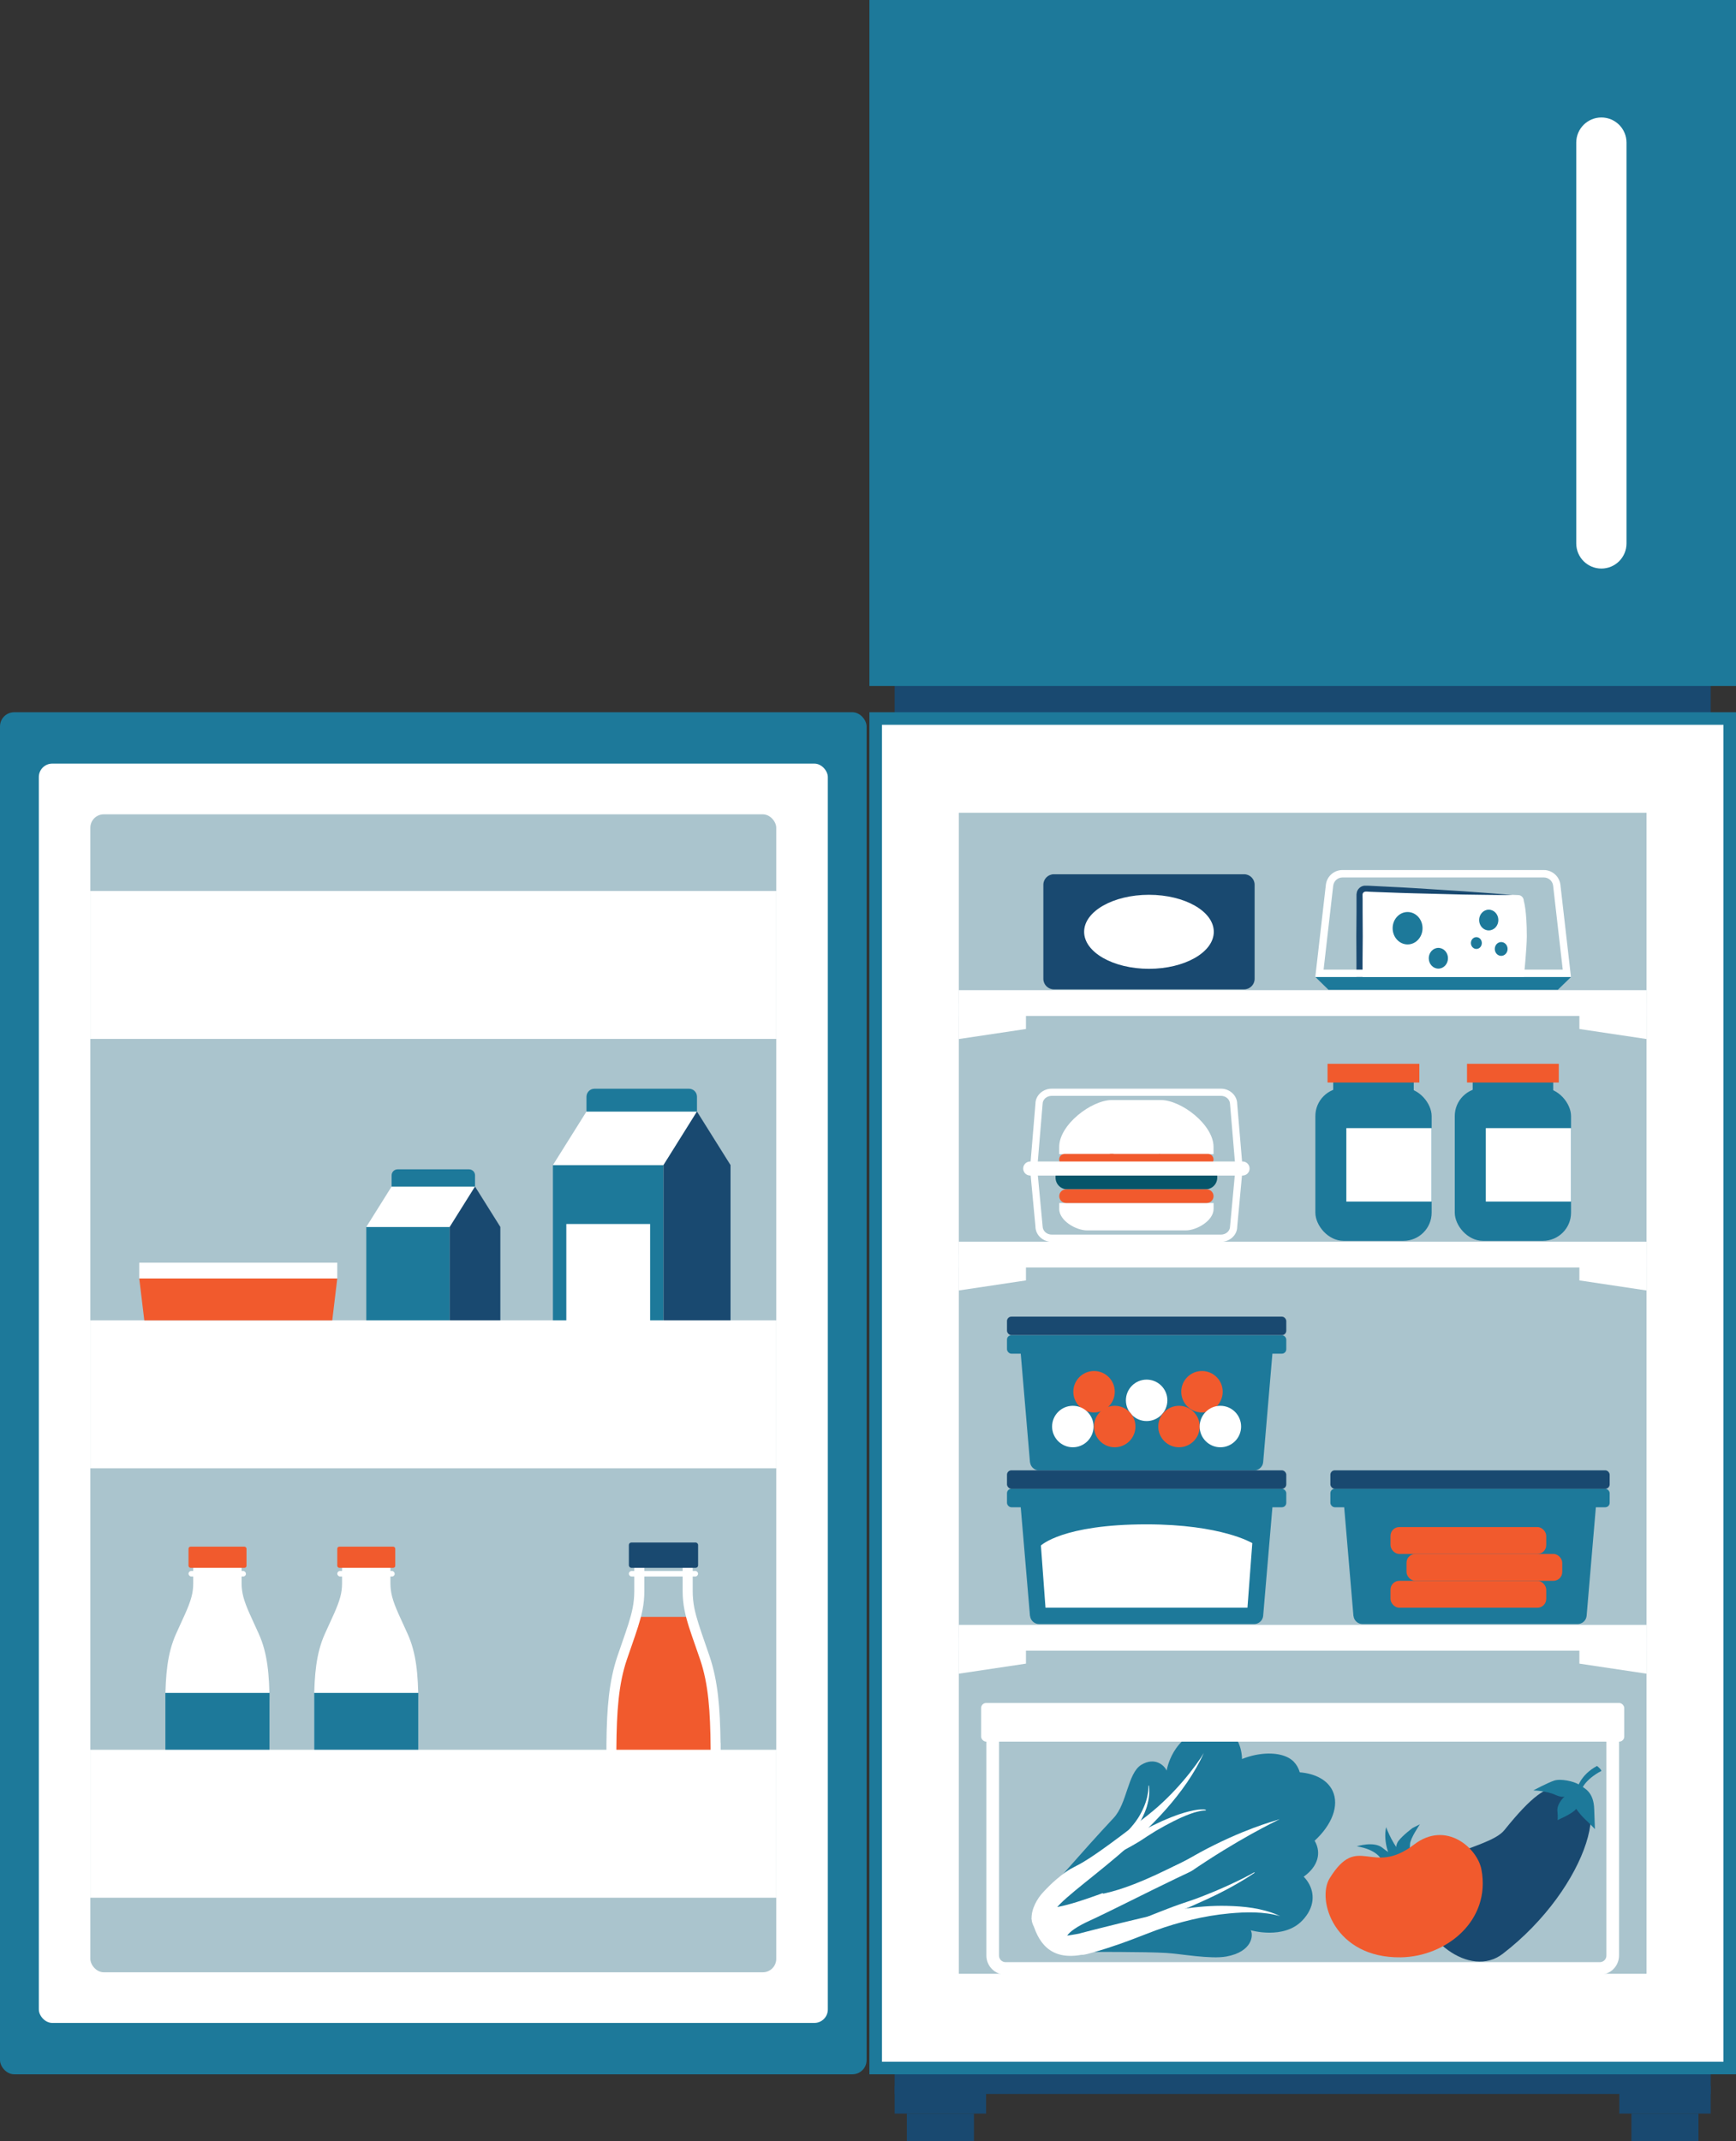 <?xml version="1.0" encoding="UTF-8"?>
<svg id="Layer_2" data-name="Layer 2" xmlns="http://www.w3.org/2000/svg" viewBox="0 0 276.35 340.84">
  <rect x="0" y="0" width="276.35" height="340.84" fill="#333333" stroke="none"/>
  <defs>
    <style>
      .cls-1 {
        fill: #1d799a;
      }

      .cls-1, .cls-2, .cls-3, .cls-4, .cls-5, .cls-6, .cls-7, .cls-8 {
        stroke-width: 0px;
      }

      .cls-2 {
        fill: #06b697;
      }

      .cls-3 {
        fill: #194970;
      }

      .cls-4 {
        fill: #fff;
      }

      .cls-5 {
        fill: #aac4cd;
      }

      .cls-6 {
        fill: #f15a2d;
      }

      .cls-7 {
        fill: #07556a;
      }

      .cls-8 {
        fill: #f05559;
      }
    </style>
  </defs>
  <g id="Layer_1-2" data-name="Layer 1">
    <g>
      <rect class="cls-7" x="21.69" y="140.4" width="38.62" height="4.62"/>
      <rect class="cls-8" x="75.01" y="140.4" width="28.32" height="5"/>
      <g>
        <g>
          <g>
            <g>
              <rect class="cls-3" x="142.42" y="102.69" width="129.9" height="230.62"/>
              <rect class="cls-1" x="138.4" width="137.95" height="109.19"/>
              <g>
                <rect class="cls-4" x="139.4" y="114.37" width="135.95" height="214.8"/>
                <path class="cls-1" d="M274.35,115.37v212.81h-133.95V115.37h133.95M276.35,113.37h-137.95v216.81h137.95V113.37h0Z"/>
              </g>
              <g>
                <rect class="cls-1" y="113.37" width="137.95" height="216.81" rx="2.26" ry="2.26"/>
                <rect class="cls-4" x="6.18" y="121.55" width="125.6" height="200.45" rx="2.14" ry="2.14"/>
                <rect class="cls-5" x="14.38" y="129.62" width="109.19" height="184.32" rx="2.14" ry="2.14"/>
                <g>
                  <rect class="cls-1" x="88.02" y="185.45" width="17.59" height="40.17"/>
                  <polygon class="cls-4" points="88.02 185.45 105.62 185.45 110.95 176.93 93.36 176.93 88.02 185.45"/>
                  <polygon class="cls-3" points="105.62 185.45 105.62 225.62 110.95 225.62 116.29 225.62 116.29 185.45 110.95 176.93 105.62 185.45"/>
                  <path class="cls-1" d="M109.68,173.3h-15.05c-.7,0-1.27.57-1.27,1.27v2.36h17.59v-2.36c0-.7-.57-1.27-1.27-1.27Z"/>
                  <rect class="cls-4" x="90.15" y="194.83" width="13.34" height="17.92"/>
                </g>
                <g>
                  <rect class="cls-1" x="58.31" y="195.3" width="13.28" height="30.32"/>
                  <polygon class="cls-4" points="58.31 195.3 71.59 195.3 75.62 188.87 62.34 188.87 58.31 195.3"/>
                  <polygon class="cls-3" points="71.59 195.3 71.59 225.62 75.62 225.62 79.65 225.62 79.65 195.3 75.62 188.87 71.59 195.3"/>
                  <path class="cls-1" d="M74.66,186.13h-11.36c-.53,0-.96.43-.96.96v1.78h13.28v-1.78c0-.53-.43-.96-.96-.96Z"/>
                </g>
              </g>
              <rect class="cls-5" x="152.63" y="129.37" width="109.48" height="184.81"/>
              <g>
                <g>
                  <rect class="cls-3" x="142.42" y="332.02" width="14.55" height="4.41"/>
                  <rect class="cls-3" x="144.36" y="336.43" width="10.68" height="4.41"/>
                </g>
                <g>
                  <rect class="cls-3" x="257.77" y="332.02" width="14.55" height="4.41"/>
                  <rect class="cls-3" x="259.7" y="336.43" width="10.68" height="4.41"/>
                </g>
              </g>
              <rect class="cls-4" x="14.38" y="141.82" width="109.19" height="23.55"/>
              <rect class="cls-4" x="14.38" y="210.17" width="109.19" height="23.55"/>
            </g>
            <g>
              <rect class="cls-4" x="152.63" y="157.61" width="109.48" height="4.11"/>
              <polygon class="cls-4" points="152.63 165.39 163.32 163.79 163.32 159.67 152.63 159.67 152.63 165.39"/>
              <polygon class="cls-4" points="251.42 163.79 262.11 165.39 262.11 159.67 251.42 159.67 251.42 163.79"/>
            </g>
            <g>
              <rect class="cls-4" x="152.63" y="197.64" width="109.48" height="4.11"/>
              <polygon class="cls-4" points="152.63 205.41 163.32 203.81 163.32 199.69 152.63 199.69 152.63 205.41"/>
              <polygon class="cls-4" points="251.42 203.81 262.11 205.41 262.11 199.69 251.42 199.69 251.42 203.81"/>
            </g>
            <g>
              <rect class="cls-4" x="152.63" y="258.64" width="109.48" height="4.11"/>
              <polygon class="cls-4" points="152.63 266.41 163.32 264.81 163.32 260.69 152.63 260.69 152.63 266.41"/>
              <polygon class="cls-4" points="251.42 264.81 262.11 266.41 262.11 260.69 251.42 260.69 251.42 264.81"/>
            </g>
            <g>
              <path class="cls-4" d="M41.2,260.08c-1.11-2.48-2.02-4.24-2.46-5.89-.18-.7-.28-1.42-.28-2.14v-3.85h-7.7v3.85c0,.72-.09,1.44-.28,2.14-.44,1.65-1.35,3.41-2.46,5.89-1.39,3.11-1.67,6.49-1.71,10.83h0v23.57c0,1.09.88,1.98,1.98,1.98h12.64c1.09,0,1.98-.89,1.98-1.98v-23.57h0c-.04-4.33-.31-7.72-1.71-10.83Z"/>
              <rect class="cls-6" x="30.01" y="246.19" width="9.23" height="3.37" rx=".32" ry=".32"/>
              <rect class="cls-4" x="30.01" y="250.06" width="9.14" height=".88" rx=".44" ry=".44"/>
              <rect class="cls-1" x="26.32" y="269.47" width="16.59" height="21.15"/>
            </g>
            <g>
              <path class="cls-4" d="M64.89,260.08c-1.11-2.48-2.02-4.24-2.46-5.89-.18-.7-.28-1.42-.28-2.14v-3.85h-7.7v3.85c0,.72-.09,1.44-.28,2.14-.44,1.65-1.35,3.41-2.46,5.89-1.39,3.11-1.67,6.49-1.71,10.83h0v23.57c0,1.09.88,1.98,1.98,1.98h12.64c1.09,0,1.98-.89,1.98-1.98v-23.57h0c-.04-4.33-.31-7.72-1.71-10.83Z"/>
              <rect class="cls-6" x="53.69" y="246.19" width="9.23" height="3.37" rx=".32" ry=".32"/>
              <rect class="cls-4" x="53.69" y="250.06" width="9.14" height=".88" rx=".44" ry=".44"/>
              <rect class="cls-1" x="50.01" y="269.47" width="16.59" height="21.15"/>
            </g>
            <g>
              <path class="cls-6" d="M112.2,263.9c-.9-2.66-1.67-4.69-2.16-6.53h-8.85c-.49,1.84-1.26,3.87-2.16,6.53-1.39,4.11-1.67,8.58-1.71,14.31h0v14.74h16.6v-14.74h0c-.04-5.73-.31-10.2-1.71-14.31Z"/>
              <path class="cls-4" d="M114.7,277.42c-.07-5.55-.41-9.83-1.74-13.77-.26-.76-.51-1.48-.74-2.15-.76-2.19-1.36-3.92-1.69-5.54-.17-.87-.26-1.77-.26-2.67v-5.89h-9.3v5.89c0,.9-.09,1.8-.26,2.67-.32,1.62-.93,3.35-1.69,5.54-.23.67-.48,1.39-.74,2.15-1.33,3.94-1.68,8.22-1.74,13.77v16.34s18.18,0,18.18,0v-16.34h-.01ZM98.12,292.15v-13.93c.05-5.77.34-10.14,1.67-14.06.26-.76.5-1.47.74-2.14.78-2.25,1.4-4.02,1.75-5.75.19-.97.29-1.97.29-2.98v-4.29h6.1v4.29c0,1.01.1,2.01.29,2.98.34,1.73.96,3.5,1.75,5.75.23.67.48,1.38.74,2.14,1.33,3.92,1.62,8.28,1.67,14.06v13.93s-14.99,0-14.99,0Z"/>
              <rect class="cls-3" x="100.11" y="245.53" width="11.02" height="4.03" rx=".39" ry=".39"/>
              <path class="cls-4" d="M110.68,250.06h-10.13c-.24,0-.44.2-.44.44s.2.44.44.44h10.13c.24,0,.44-.2.44-.44s-.2-.44-.44-.44Z"/>
            </g>
            <rect class="cls-4" x="14.38" y="278.52" width="109.19" height="23.55"/>
          </g>
          <g>
            <g>
              <g>
                <path class="cls-4" d="M157.02,311.27c0,1.69,1.37,3.06,3.06,3.06h94.59c1.69,0,3.06-1.37,3.06-3.06v-38.01h-100.71v38.01ZM159.02,275.27h96.7v36.01c0,.58-.47,1.05-1.05,1.05h-94.59c-.58,0-1.05-.47-1.05-1.05v-36.01Z"/>
                <g>
                  <path class="cls-4" d="M172.52,298.62c-4.27,2.01-6.7,5.82-5.44,8.52,1.27,2.7,5.76,3.25,10.03,1.24s6.7-5.82,5.44-8.52c-1.27-2.7-5.76-3.25-10.03-1.24Z"/>
                  <path class="cls-1" d="M212.14,285.07c-.82-1.75-2.78-2.76-5.23-2.96-.19-.66-.52-1.23-.97-1.7-2.28-2.32-8.89-1.52-12.51,2.53-.74.83-1.37,1.7-1.89,2.58-7.22,6.53-16.63,14.46-16.63,14.46l1.93,4.09c7.56-2.94,18.2-3.26,22.17-3.27.51.03,1.04.04,1.57.02,5.43-.2,9.56-2.99,9.23-6.23-.06-.56-.24-1.09-.54-1.59,2.74-2.51,3.97-5.59,2.86-7.95Z"/>
                  <path class="cls-4" d="M175.63,304.87c.56-.27-1.12.53,0,0h0Z"/>
                  <path class="cls-4" d="M190.93,294.92c-14.78,8.03-16.05,5.91-19.23,7.62-.59.32-1.16.65-1.78.9-.6.24-1.21.46-1.81.69-.5.19-1.05.38-1.5.69-.2.14-.36.32-.42.56-.04.18-.04.37-.14.54-.18.29-.56.47-.83.67.5.47.6,1.17.49,1.81.3-.07.6-.15.9-.23.21-.06.39-.08.6-.01.32.11.57.37.91.43.52.09,1.1-.28,1.54-.51,1.43-.73,2.83-1.52,4.24-2.29.57-.31,1.14-.64,1.72-.92-1.12.53.56-.27,0,0,2.33-1.13,11.64-5.39,13.76-6.84,7.86-5.39,13.66-8.1,13.93-8.26.03-.02.35-.15.36-.2,0,.02-.43.15-.46.16-.36.14-5.36,1.42-12.28,5.18Z"/>
                  <path class="cls-1" d="M192.26,275.06c-5.72,1.13-6.54,6.78-6.54,6.78-.35-.8-1.84-2.24-4.03-.93-2.19,1.32-2.24,6.14-4.41,8.46-5.04,5.39-10.56,11.83-10.56,11.83,0,0-3.12,3.27,1.8,2.31,3.54-.69,8.86-2.91,14.51-4.94,9.92-3.56,10.6-6.49,10.6-6.49.8-.15,2.25-.39,3.44-2.8,1.2-2.41-.71-4.81-.71-4.81,2.58-3.19,1.63-10.54-4.1-9.41Z"/>
                  <path class="cls-4" d="M182.77,288.89c-13.59,10.6-10.39,6.75-14.55,10.21-.73.61-1.48,1.37-2.12,2.05-1.01,1.06-1.96,2.75-1.88,4.31.1,1.79,1.84,2.34,2.11,2.96.03-1.41.77-2.6,1.27-3.84,1.36-3.41,18.11-12.52,24.04-25.55-1.2,2.01-4.56,6.48-8.87,9.85Z"/>
                  <path class="cls-4" d="M167.15,300.4s0,0,0,0l.08-.06h.01s-.07.04-.1.07c0,0,0,0,0,0Z"/>
                  <path class="cls-4" d="M166.65,301.78s0,.02,0,.03c0-.01,0-.02,0-.03,0,0,0,0,0,0Z"/>
                  <path class="cls-1" d="M203.09,296.95s-2.14-1.84-4.78-2.24c-2.64-.4-18.48,8.1-24.82,11-8.38,3.83-.47,4.99-.47,4.99,0,0,9.41-.04,12.63.16,2.32.14,7.05,1.03,9.57.57,4.16-.76,4.33-3.43,3.88-4.18,0,0,5.24,1.54,8.2-1.54,4.06-4.24-.13-9.04-4.2-8.75Z"/>
                  <path class="cls-4" d="M172.07,311.18c.14-.02.27-.05.41-.08-.18.03-.36.05-.54.08.04,0,.08,0,.13,0Z"/>
                  <path class="cls-4" d="M203.45,304.85c-2.54-1.13-5.49-1.42-8.12-1.48-2.4-.06-4.78.14-7.12.51-2.16.34-4.25.91-6.37,1.4-2.23.52-4.46,1.07-6.68,1.63-1.16.29-3.41.87-3.35.87-.26.04-2.82.58-3.58.37-1.56-.44-3.16-1.35-4.03-2.83.95,4.03,3.07,6.68,7.86,5.86-.04,0-.08,0-.13,0,.18-.02.36-.05.54-.08-.14.03-.28.05-.41.08.65,0,1.31-.24,1.92-.4,1.44-.39,2.86-.86,4.27-1.35,1.92-.67,3.79-1.44,5.7-2.15,1.86-.69,3.79-1.25,5.73-1.71,1.97-.47,3.98-.81,6.02-1,2.61-.24,5.45-.32,8.08.43-.53-.15-.63-.25-.33-.14Z"/>
                  <path class="cls-4" d="M203.45,304.85c.07.03.14.06.21.09-.09-.04-.15-.07-.21-.09Z"/>
                  <path class="cls-4" d="M203.78,305s-.08-.04-.12-.06c-.53-.24-.52-.12.12.06Z"/>
                  <path class="cls-4" d="M203.78,305s-.08-.04-.12-.06c.04.02.08.04.12.06Z"/>
                  <path class="cls-4" d="M191.75,288.03c-.07,0-.15,0-.24-.01-.1,0-.2,0-.33,0-.12,0-.26.02-.4.03-.15.01-.3.04-.47.07-.17.02-.35.06-.53.1-.19.04-.38.08-.58.13-.2.05-.41.11-.63.17-.22.06-.44.14-.66.21-.11.04-.23.07-.35.11-.12.04-.23.09-.35.13-.23.09-.48.18-.72.27-.12.04-.24.1-.36.15-.12.05-.24.1-.37.15-.25.1-.5.21-.75.32-.49.23-.99.47-1.5.71-.49.25-.99.5-1.48.74-.12.06-.24.12-.36.19-.12.06-.24.13-.35.19-.24.13-.46.26-.69.39-.22.13-.44.26-.65.41-.21.14-.41.28-.6.42-.39.28-.75.55-1.07.81-.33.26-.61.51-.86.74-.25.23-.47.43-.64.6-.17.17-.31.31-.4.4-.09.1-.14.15-.14.15l.07.1s.07-.02.19-.07c.12-.05.3-.12.52-.22.22-.1.49-.22.79-.37.3-.15.64-.32,1-.51.37-.19.76-.4,1.17-.63.2-.11.41-.23.62-.36.21-.13.43-.25.65-.38.44-.26.87-.57,1.32-.86.45-.29.91-.58,1.38-.87.47-.27.95-.54,1.41-.8.24-.12.47-.25.7-.37.12-.06.23-.12.35-.18.11-.06.23-.12.34-.18.23-.11.46-.22.68-.33.11-.05.22-.11.33-.16.11-.05.22-.1.32-.14.21-.09.42-.19.62-.27.21-.08.4-.15.59-.23.19-.08.38-.13.55-.19.18-.06.34-.12.5-.15.16-.04.31-.09.45-.11.14-.03.27-.06.38-.08.12-.02.22-.03.31-.04.09,0,.17-.01.23-.02.06,0,.11,0,.14,0,.03,0,.05,0,.05,0l.02-.12s-.02,0-.05-.01c-.03,0-.09-.01-.15-.02Z"/>
                  <path class="cls-4" d="M182.88,284.21h-.07s.02.2,0,.52c0,.16-.03.36-.06.59-.03.22-.08.48-.14.75-.06.27-.15.56-.25.86-.11.3-.22.61-.37.93-.07.16-.15.32-.23.48-.08.16-.17.32-.25.48-.09.16-.18.32-.28.47-.05.08-.1.16-.15.23-.05.08-.1.15-.16.23l-.16.23c-.06.07-.11.15-.17.22-.06.07-.11.15-.17.22-.06.07-.12.14-.18.21-.06.07-.11.14-.17.21-.06.07-.12.13-.18.2-.06.07-.12.13-.17.2-.06.07-.12.13-.17.19-.22.26-.45.51-.65.75-.21.23-.41.47-.6.67-.09.1-.18.2-.27.3-.09.09-.17.18-.25.27-.15.17-.28.32-.4.44-.11.12-.2.22-.25.29-.06.07-.09.11-.09.11l.05.06s.04-.02.12-.06c.08-.04.2-.1.34-.19.07-.04.15-.09.24-.14.08-.05.18-.11.27-.18.1-.06.2-.14.31-.21.11-.08.22-.16.33-.25.23-.17.46-.38.71-.6.24-.23.49-.47.72-.75.06-.07.12-.14.18-.21.06-.07.11-.15.17-.22.11-.15.22-.3.33-.46.11-.16.21-.32.31-.48.05-.08.1-.16.15-.24l.15-.25c.05-.08.1-.17.15-.25.05-.08.09-.17.14-.25.09-.17.17-.34.26-.51.08-.17.16-.34.23-.51.07-.17.14-.34.2-.51.03-.09.06-.17.09-.25.03-.08.05-.17.08-.25.05-.17.09-.33.13-.49.08-.32.14-.63.18-.91.08-.57.09-1.05.07-1.38-.02-.33-.06-.52-.06-.52Z"/>
                  <path class="cls-4" d="M198.94,298.43c-.12.06-.25.13-.39.2-.14.08-.29.15-.45.24-.16.08-.34.17-.52.26-.18.09-.38.19-.58.28-.2.1-.41.2-.63.3-.22.1-.44.21-.68.32-.47.21-.96.44-1.48.66-.26.11-.52.22-.79.34-.27.11-.54.22-.81.33-.54.23-1.1.44-1.66.66-.28.11-.56.21-.84.31-.28.1-.56.2-.84.29-.28.1-.56.18-.83.28-.27.09-.54.19-.81.28-.26.1-.52.19-.78.28-.25.09-.5.19-.74.28-.48.19-.93.35-1.35.52-.21.08-.41.16-.6.24-.09.04-.19.08-.28.11-.09.04-.18.07-.26.1-.34.13-.64.26-.88.36-.24.1-.43.19-.56.25-.13.06-.2.09-.2.09l.02.09s.08,0,.22-.02c.14-.02.35-.04.61-.08.26-.04.58-.09.95-.15.18-.03.37-.07.58-.12.2-.05.41-.09.64-.15.44-.11.92-.22,1.42-.37.25-.07.51-.15.77-.23.26-.08.53-.17.79-.27.53-.2,1.08-.42,1.62-.66.27-.12.55-.24.82-.37.27-.12.55-.24.83-.37.55-.25,1.1-.49,1.64-.76.27-.13.53-.26.8-.38.26-.13.52-.26.77-.39.51-.25.99-.52,1.44-.76.23-.12.45-.25.66-.37.21-.12.42-.23.61-.35.19-.12.38-.22.56-.33.18-.11.34-.21.5-.3.31-.19.58-.37.8-.51.44-.29.69-.46.69-.46l-.05-.08s-.26.15-.72.4Z"/>
                </g>
                <g>
                  <path class="cls-3" d="M248.33,284.32c-2.28.19-4.32,1.36-8.85,6.99-2.58,3.2-14.54,3.75-14.07,10.48.47,6.72,8.56,13.25,13.82,9.2,13.65-10.5,18.65-27.48,9.09-26.67Z"/>
                  <path class="cls-1" d="M251.31,284.04c-.8-.5-2.86-.96-3.91-.61s-3.32,1.56-3.32,1.56c0,0,2.07.06,3.5.7.89.4,1.3.35,1.48.26.08-.07.13-.13.13-.13,0,0-.03.07-.13.13-.34.33-1.24,1.31-1.14,2.31.12,1.23,0,1.46,0,1.46,0,0,2.48-1.05,3-1.8,0,0,.5.8,1.38,1.64.88.83,1.59,1.59,1.59,1.59,0,0-.09-2.35-.11-3.11-.07-2.81-1.48-3.37-2.47-3.99Z"/>
                  <path class="cls-2" d="M249.19,285.83s-.06.05-.13.13c.11-.06.13-.13.13-.13Z"/>
                  <path class="cls-1" d="M254.22,281.1c-2.68,1.44-3.16,3.6-3.16,3.6l.64.32c.64-1.88,3.22-3.13,3.22-3.13-.06-.32-.7-.79-.7-.79Z"/>
                </g>
                <g>
                  <g>
                    <path class="cls-1" d="M222.63,293.01c-.7.93-.32,2.48-.32,2.48,0,0-.89-.27-2.25-1.37-1.36-1.1-4.08-.23-4.08-.23,3.22.51,3.89,2.06,3.89,2.06l4.23.33s.35-1.87.36-2.74c.01-.87,1.57-3.16,1.57-3.16l-1.16.59s-1.54,1.13-2.24,2.05Z"/>
                    <path class="cls-1" d="M220.65,290.84c-.53,2.53.7,4.91.7,4.91l2.26-.42c-1.65-.91-2.96-4.49-2.96-4.49Z"/>
                  </g>
                  <path class="cls-6" d="M225.1,293.61c-6.8,5.2-8.87-2-13.43,5.36-2.13,3.43.75,12.75,11.34,12.59,7.14-.11,14.35-5.77,12.82-13.96-.64-3.43-5.64-7.89-10.73-3.99Z"/>
                </g>
              </g>
              <rect class="cls-4" x="156.18" y="271.07" width="102.38" height="6.16" rx=".81" ry=".81"/>
            </g>
            <g>
              <g>
                <path class="cls-1" d="M163.97,232.75c.08.74.7,1.3,1.44,1.3h34.23c.74,0,1.37-.56,1.44-1.3l1.64-19.27h-40.4l1.64,19.27Z"/>
                <rect class="cls-1" x="160.3" y="212.53" width="44.46" height="2.94" rx=".7" ry=".7"/>
                <rect class="cls-3" x="160.3" y="209.58" width="44.46" height="2.94" rx=".7" ry=".7"/>
              </g>
              <path class="cls-6" d="M174.16,218.23c-1.82,0-3.3,1.48-3.3,3.3s1.48,3.3,3.3,3.3,3.3-1.48,3.3-3.3-1.48-3.3-3.3-3.3Z"/>
              <path class="cls-6" d="M191.34,218.23c-1.82,0-3.3,1.48-3.3,3.3s1.48,3.3,3.3,3.3,3.3-1.48,3.3-3.3-1.48-3.3-3.3-3.3Z"/>
              <path class="cls-4" d="M182.53,219.6c-1.82,0-3.3,1.48-3.3,3.3s1.48,3.3,3.3,3.3,3.3-1.48,3.3-3.3-1.48-3.3-3.3-3.3Z"/>
              <g>
                <path class="cls-4" d="M170.78,223.77c-1.82,0-3.3,1.48-3.3,3.3s1.48,3.3,3.3,3.3,3.3-1.48,3.3-3.3-1.48-3.3-3.3-3.3Z"/>
                <path class="cls-6" d="M177.45,223.77c-1.82,0-3.3,1.48-3.3,3.3s1.48,3.3,3.3,3.3,3.3-1.48,3.3-3.3-1.48-3.3-3.3-3.3Z"/>
                <path class="cls-6" d="M187.68,223.77c-1.82,0-3.3,1.48-3.3,3.3s1.48,3.3,3.3,3.3,3.3-1.48,3.3-3.3-1.48-3.3-3.3-3.3Z"/>
                <path class="cls-4" d="M194.27,223.77c-1.82,0-3.3,1.48-3.3,3.3s1.48,3.3,3.3,3.3,3.3-1.48,3.3-3.3-1.48-3.3-3.3-3.3Z"/>
              </g>
            </g>
            <g>
              <path class="cls-1" d="M163.97,257.21c.08.74.7,1.3,1.44,1.3h34.23c.74,0,1.37-.56,1.44-1.3l1.64-19.27h-40.4l1.64,19.27Z"/>
              <path class="cls-4" d="M165.7,246.01l.73,9.9h32.15l.77-10.28s-4.86-2.99-16.84-2.99c-13.38,0-16.81,3.37-16.81,3.37Z"/>
              <rect class="cls-1" x="160.3" y="236.98" width="44.46" height="2.94" rx=".7" ry=".7"/>
              <rect class="cls-3" x="160.3" y="234.04" width="44.46" height="2.94" rx=".7" ry=".7"/>
            </g>
            <g>
              <path class="cls-1" d="M215.46,257.21c.07.74.7,1.3,1.44,1.3h34.23c.74,0,1.37-.56,1.44-1.3l1.64-19.27h-40.4l1.64,19.27Z"/>
              <rect class="cls-1" x="211.78" y="236.98" width="44.46" height="2.94" rx=".7" ry=".7"/>
              <rect class="cls-3" x="211.78" y="234.04" width="44.46" height="2.94" rx=".7" ry=".7"/>
            </g>
            <g>
              <g>
                <g>
                  <path class="cls-4" d="M168.61,192.42c0,1.89,2.68,3.43,4.44,3.43h15.7c1.75,0,4.44-1.54,4.44-3.43v-.93h-24.57v.93Z"/>
                  <path class="cls-7" d="M169.89,185.44h22.02c1.03,0,1.86.83,1.86,1.86v.15c0,1.03-.83,1.86-1.86,1.86h-22.02c-1.03,0-1.86-.83-1.86-1.86v-.15c0-1.02.83-1.86,1.86-1.86Z"/>
                  <path class="cls-4" d="M184.79,175.1h-7.79c-3.26,0-8.39,3.93-8.39,7.46v1.15h24.57v-1.15c0-3.53-5.13-7.46-8.39-7.46Z"/>
                  <g>
                    <path class="cls-6" d="M184.45,183.67h-7.57c-.49,0-.89.4-.89.89s.4.89.89.89h7.57c.49,0,.89-.4.89-.89s-.4-.89-.89-.89Z"/>
                    <path class="cls-6" d="M177.07,183.67h-7.57c-.49,0-.89.4-.89.89s.4.89.89.89h7.57c.49,0,.89-.4.89-.89s-.4-.89-.89-.89Z"/>
                    <path class="cls-6" d="M192.29,183.67h-7.57c-.49,0-.89.4-.89.89s.4.89.89.89h7.57c.49,0,.89-.4.89-.89s-.4-.89-.89-.89Z"/>
                  </g>
                </g>
                <path class="cls-6" d="M192.09,189.31h-22.38c-.6,0-1.09.49-1.09,1.09s.49,1.09,1.09,1.09h22.38c.6,0,1.09-.49,1.09-1.09s-.49-1.09-1.09-1.09Z"/>
              </g>
              <path class="cls-4" d="M194.35,173.29h-26.92c-1.44,0-2.6,1.1-2.6,2.4l-.86,10.29s0,.07,0,.1l.86,9.14c0,1.35,1.17,2.45,2.6,2.45h26.92c1.44,0,2.6-1.1,2.6-2.4l.86-9.25s0-.07,0-.1l-.86-10.18c0-1.35-1.17-2.45-2.6-2.45ZM195.81,195.22c0,.72-.65,1.3-1.46,1.3h-26.92c-.8,0-1.46-.58-1.46-1.36l-.86-9.14.86-10.29c0-.72.65-1.3,1.46-1.3h26.92c.8,0,1.46.58,1.46,1.35l.86,10.18-.86,9.25Z"/>
              <path class="cls-4" d="M197.8,184.88h-33.8c-.62,0-1.12.5-1.12,1.12s.5,1.12,1.12,1.12h33.8c.62,0,1.12-.5,1.12-1.12s-.5-1.12-1.12-1.12Z"/>
            </g>
            <g>
              <g>
                <g>
                  <rect class="cls-1" x="209.39" y="173.17" width="18.51" height="24.34" rx="4.48" ry="4.48"/>
                  <rect class="cls-1" x="212.23" y="170.97" width="12.82" height="4.65"/>
                </g>
                <rect class="cls-6" x="211.33" y="169.33" width="14.61" height="2.98"/>
                <rect class="cls-4" x="214.32" y="179.57" width="13.57" height="11.69"/>
              </g>
              <g>
                <g>
                  <rect class="cls-1" x="231.58" y="173.17" width="18.51" height="24.34" rx="4.48" ry="4.48"/>
                  <rect class="cls-1" x="234.43" y="170.97" width="12.82" height="4.65"/>
                </g>
                <rect class="cls-6" x="233.53" y="169.33" width="14.61" height="2.98"/>
                <rect class="cls-4" x="236.52" y="179.57" width="13.57" height="11.69"/>
              </g>
            </g>
            <rect class="cls-6" x="221.35" y="251.63" width="24.79" height="4.28" rx="1.4" ry="1.4"/>
            <rect class="cls-6" x="223.9" y="247.35" width="24.79" height="4.28" rx="1.4" ry="1.4"/>
            <rect class="cls-6" x="221.35" y="243.07" width="24.79" height="4.28" rx="1.4" ry="1.4"/>
            <g>
              <path class="cls-3" d="M167.76,139.16h30.29c.92,0,1.67.75,1.67,1.67v14.98c0,.92-.75,1.67-1.67,1.67h-30.29c-.92,0-1.67-.75-1.67-1.67v-14.98c0-.92.75-1.67,1.67-1.67Z"/>
              <ellipse class="cls-4" cx="182.9" cy="148.32" rx="10.32" ry="5.89"/>
            </g>
            <g>
              <g>
                <path class="cls-4" d="M241.7,142.48l-24.4-1.03c-.48,0-.87.42-.87.94v13.28c0,.52.39.94.87.94h24.4c.48,0,.87-.42.87-.94,0,0,.48-4.79.48-6.64,0-4.19-.48-5.61-.48-5.61,0-.52-.39-.94-.87-.94Z"/>
                <g>
                  <path class="cls-1" d="M224.07,145.17c-1.31,0-2.38,1.15-2.38,2.58s1.07,2.58,2.38,2.58,2.38-1.15,2.38-2.58-1.07-2.58-2.38-2.58Z"/>
                  <path class="cls-1" d="M228.97,150.88c-.84,0-1.53.74-1.53,1.65s.68,1.65,1.53,1.65,1.53-.74,1.53-1.65-.68-1.65-1.53-1.65Z"/>
                  <path class="cls-1" d="M236.99,144.8c-.84,0-1.53.74-1.53,1.65s.68,1.65,1.53,1.65,1.53-.74,1.53-1.65-.68-1.65-1.53-1.65Z"/>
                  <path class="cls-1" d="M238.97,149.95c-.56,0-1.02.49-1.02,1.1s.46,1.1,1.02,1.1,1.02-.49,1.02-1.1-.46-1.1-1.02-1.1Z"/>
                  <path class="cls-1" d="M235.02,149.17c-.48,0-.87.42-.87.94s.39.94.87.94.87-.42.87-.94-.39-.94-.87-.94Z"/>
                </g>
              </g>
              <path class="cls-3" d="M217.26,141.94s.07-.01.12-.02h.25s.49.03.49.03l.98.04,1.97.07c1.31.04,2.62.11,3.94.13l7.87.2c2.63.03,5.25.09,7.88.08-2.62-.24-5.24-.41-7.86-.61l-7.87-.5c-1.31-.09-2.62-.14-3.94-.21l-1.97-.1-.98-.05-.49-.02h-.25c-.11-.01-.26,0-.37.03-.49.11-.89.5-1.03.98-.03.12-.05.24-.06.37v.26s0,.49,0,.49v1.97s-.03,3.94-.03,3.94l.02,3.94v1.97s.01.49.01.49v.25c0,.12.02.25.05.37.12.48.52.88,1,1,.12.03.24.05.37.05h.25s.49,0,.49,0h.98s1.97-.02,1.97-.02c1.31-.01,2.63,0,3.94-.04l7.88-.15c2.63-.08,5.25-.14,7.88-.26-2.63-.12-5.25-.18-7.88-.26l-7.88-.15-7.75-.08c-.16-.04-.29-.18-.32-.33-.01-.04-.01-.08-.02-.12v-.25s0-.49,0-.49v-1.97s.03-3.94.03-3.94l-.02-3.94v-1.97s-.01-.49-.01-.49v-.24s0-.08.02-.12c.04-.15.17-.29.33-.32Z"/>
            </g>
            <polygon class="cls-1" points="211.48 157.55 247.99 157.55 250.09 155.51 209.39 155.51 211.48 157.55"/>
            <path class="cls-4" d="M245.77,138.49h-32.07c-1.35,0-2.49,1.01-2.64,2.36l-1.68,14.66h40.7l-1.68-14.66c-.15-1.34-1.29-2.36-2.64-2.36ZM210.7,154.34l1.53-13.35c.09-.75.72-1.32,1.47-1.32h32.07c.75,0,1.39.57,1.47,1.32l1.53,13.35h-38.07Z"/>
          </g>
          <g>
            <polygon class="cls-6" points="22.97 210.17 52.89 210.17 53.69 203.5 22.17 203.5 22.97 210.17"/>
            <rect class="cls-4" x="22.17" y="200.99" width="31.52" height="2.51"/>
          </g>
        </g>
        <path class="cls-4" d="M254.92,18.7c-2.21,0-4,1.79-4,4v63.8c0,2.21,1.79,4,4,4s4-1.79,4-4V22.7c0-2.21-1.79-4-4-4Z"/>
      </g>
    </g>
  </g>
</svg>